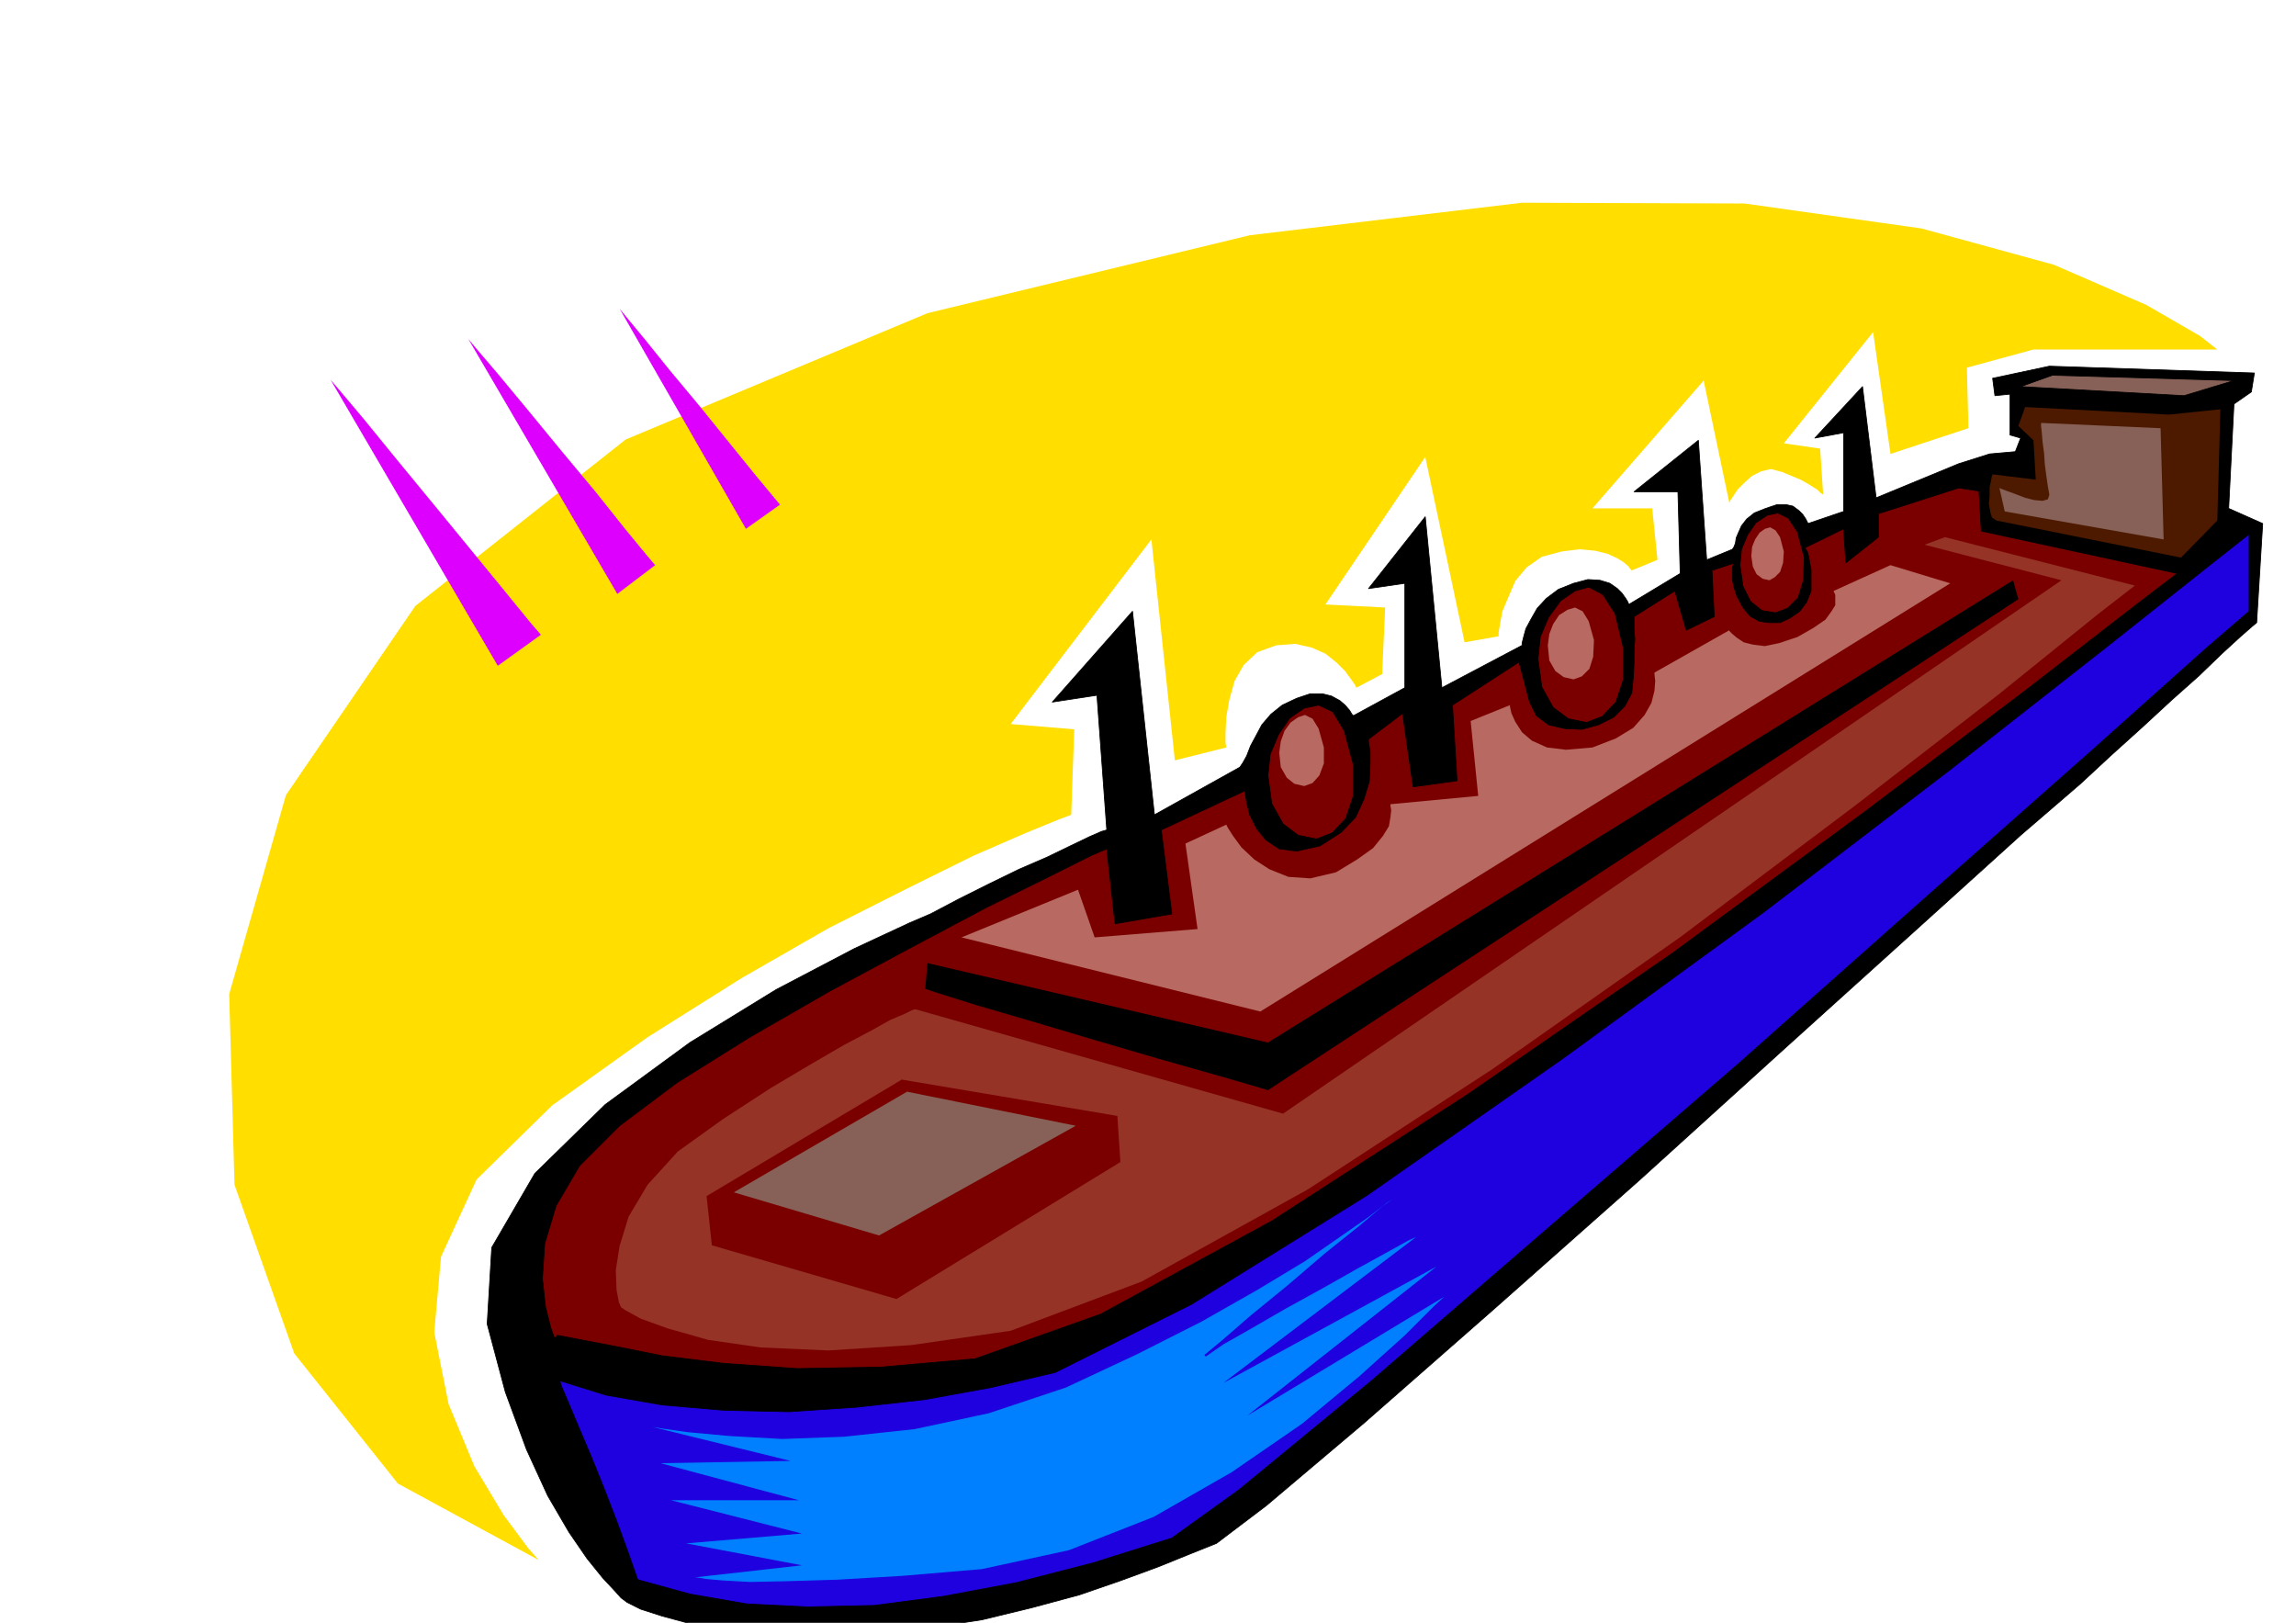 <svg xmlns="http://www.w3.org/2000/svg" width="490.455" height="346.614" fill-rule="evenodd" stroke-linecap="round" preserveAspectRatio="none" viewBox="0 0 3035 2145"><style>.pen0{stroke:#000;stroke-width:1;stroke-linejoin:round}.brush1{fill:#000}.brush3{fill:#7a0000}.pen1{stroke:none}.brush5{fill:#b86961}.brush7{fill:#876157}</style><path d="m1230 1208-28 12-73 34-103 54-114 70-112 82-93 91-57 98-6 101 24 90 28 76 28 61 28 48 24 35 21 26 15 16 9 10 8 6 18 9 28 9 37 10 46 7 55 6 64 2 74-1 75-8 72-11 66-16 63-17 55-19 49-18 42-17 35-14 66-50 129-109 171-150 193-171 193-175 175-158 136-123 79-68 41-38 41-37 39-36 36-32 30-29 24-22 16-14 6-5 8-131-45-20 7-138 23-16 4-25-271-9-75 16 3 23 20-2v54l14 4-7 18-34 3-41 13-109 45-18-147-63 68 38-7v104l-47 16-1-2-2-4-4-6-5-5-8-6-9-2h-12l-15 5-15 6-10 8-7 9-4 9-3 7-1 7-2 5-2 3-34 14-11-158-85 68h58l3 108-68 41-1-3-3-5-5-7-6-6-10-7-13-4-16-1-19 5-20 8-16 12-12 13-8 14-7 13-3 11-2 8v3l-106 56-22-226-75 95 48-7v138l-68 37-2-2-3-5-6-7-7-6-11-6-12-3h-16l-18 6-19 9-15 12-12 14-8 15-7 13-5 13-5 9-4 6-113 63-29-269-106 120 59-9 13 178-7 2-16 7-25 12-31 15-37 16-39 19-40 20-38 20z" class="pen0 brush1"/><path d="m740 1825 61 19 74 13 81 7 87 2 89-6 90-10 88-16 85-20 180-90 232-144 259-181 265-193 246-188 204-160 140-111 52-41v102l-58 50-151 135-216 191-250 222-256 221-229 198-175 144-89 64-105 33-101 26-96 18-91 12-88 2-81-4-75-13-69-19-13-37-15-41-17-44-17-42-17-40-13-31-9-21-2-7z" class="pen0" style="fill:#1f00de"/><path d="m1463 1122 11 99 75-13-14-111 111-52v4l2 12 4 16 9 18 12 15 18 12 23 3 31-7 28-18 19-20 11-24 7-23 1-22v-18l-2-12v-4l45-34 14 97 58-8-6-100 88-57 14 53 9 18 16 12 21 5 23 1 22-6 20-10 15-15 9-17 2-21 1-18v-18l1-14-1-13v-17l54-34 15 52 37-18-3-61 30-10h-1l-1 3-1 4v15l2 10 4 12 8 15 9 11 12 7 13 2h15l13-6 13-9 9-12 6-15v-28l-2-10-1-7-2-7-2-3-1-2 51-25 3 45 43-34v-31l106-34 27 4 3 53 259 56-55 42-146 113-212 160-253 186-271 187-260 168-226 123-166 59-124 11-111 2-98-7-81-10-65-13-47-9-26-5-4 4-5-14-7-28-4-37 3-46 15-50 31-53 53-53 76-57 96-60 106-61 108-58 98-52 83-41 56-28 21-9z" class="pen0 brush3"/><path d="m821 1728-3-7-3-16-1-26 5-32 12-39 25-42 40-44 60-43 63-41 54-32 43-25 36-19 25-14 19-8 10-5 4-1 486 138 1029-705-181-47 27-10 251 64-49 38-130 105-191 148-230 173-249 175-244 159-220 122-173 65-132 19-109 7-90-4-69-10-53-15-36-13-20-11-6-4z" class="pen1" style="fill:#943326"/><path d="m1223 1307 3-34 450 105 985-611 7 25-992 649-20-6-52-15-74-21-82-24-84-25-72-21-51-16-18-6z" class="pen1 brush1"/><path d="m1676 1025 3-28 11-26 15-22 19-13 19-4 19 9 15 25 12 45v41l-10 30-18 19-21 8-24-5-20-15-15-27-5-37z" class="pen0 brush3"/><path d="m1691 995 2-15 5-14 8-11 10-7 9-3 10 5 8 13 7 25v21l-6 16-9 10-11 4-13-3-10-8-8-14-2-19z" class="pen1 brush5"/><path d="m2033 871 3-29 11-26 16-22 19-13 18-5 19 10 16 25 11 46v41l-10 30-18 19-21 8-24-5-20-15-15-27-5-37zm267-124 2-21 8-19 11-16 15-10 14-3 14 7 12 18 9 34-1 30-7 23-14 14-16 6-18-3-15-12-10-20-4-28z" class="pen0 brush3"/><path d="m862 1886 12 2 35 5 54 5 71 4 82-3 93-10 98-21 102-34 94-44 85-43 74-42 63-38 49-34 36-25 23-18 8-5-13 9-32 27-45 36-49 42-49 40-38 33-23 19 2 2 23-16 37-21 45-26 49-27 46-26 40-22 27-15 11-5-255 193 282-154-250 197 260-157-14 13-38 38-60 54-76 63-93 64-103 59-112 44-115 25-106 9-85 5-67 2-49 1-36-2-22-2-12-2h-3l142-16-153-29 153-13-173-44h169l-183-49 172-3-183-45z" class="pen1" style="fill:#0080ff"/><path d="m1192 1427-258 154 7 65 244 71 296-181-4-61-285-48z" class="pen1 brush3"/><path d="m970 1576 229-133 223 45-260 145-192-57z" class="pen1 brush7"/><path d="m2639 688-6-4-2-7-2-11 1-10v-12l2-9 1-6 1-2 57 7-3-52-20-19 9-25 190 10 68-7-4 147-48 49-244-49z" class="pen1" style="fill:#4d1a00"/><path d="m2698 559 158 7 4 147-210-37-7-31 2 1 8 3 11 4 13 5 12 3 11 1 7-2 2-6-2-11-2-14-2-15-1-15-2-15-1-12-1-9v-4z" class="pen1 brush7"/><path d="m2671 511 42-15 240 7-66 20-216-12z" class="pen0 brush7"/><path d="m2046 853 2-15 5-13 8-12 11-7 10-3 10 5 8 13 7 25-1 22-5 16-10 10-11 4-13-3-11-8-8-14-2-20zm269-118 1-12 4-10 6-9 7-5 7-2 7 4 6 9 5 19-1 15-4 12-7 7-7 4-9-2-8-6-5-10-2-14zm-1044 504 154-63 22 63 136-11-16-113 54-25 2 4 7 11 11 15 17 16 20 13 25 10 29 2 34-8 28-17 21-15 13-16 8-13 2-12 1-9-1-6v-2l116-11-10-99 52-21v2l2 9 5 11 9 14 13 11 20 9 25 3 35-3 31-12 23-14 15-17 9-16 4-16 1-13-1-9v-2l99-56v1l4 4 6 5 9 6 12 3 16 2 19-4 24-8 21-12 16-11 8-11 5-8v-14l-2-4v-1l75-34 79 24-912 566-395-98z" class="pen1 brush5"/><path d="m712 2062-14-16-32-43-39-65-34-82-19-95 9-100 47-102 100-98 126-90 124-78 115-66 105-53 87-43 69-30 44-18 16-6 4-113-84-7 186-244 31 292 68-17-1-6v-14l1-20 4-23 7-25 12-21 18-17 25-9 25-2 22 5 18 8 15 12 11 11 8 11 5 7 2 4 34-18 4-88-79-4 132-195 52 245 45-8v-5l2-12 3-16 8-19 9-21 15-18 20-14 26-7 24-3 21 2 16 4 13 6 8 5 6 5 3 4 2 2 34-14-7-68h-79l147-169 34 162 1-3 4-6 6-9 9-9 10-9 12-6 13-3 15 4 12 5 12 5 9 5 8 5 5 3 4 4 3 2 1 1-4-61-48-7 118-147 23 161 103-34-2-80 88-24h243l-23-18-71-41-122-53-175-48-234-33-294-1-360 43-426 103-399 167-278 220-171 250-75 263 7 252 79 223 137 172 186 101z" class="pen1" style="fill:#ffde00"/><path d="m437 502 221 378 57-41-13-15-31-38-45-55-50-61-51-62-44-54-32-38-12-14zm182-54 197 337 50-38-11-13-28-34-39-49-45-54-46-56-39-47-29-34-10-12zm200-40 167 291 45-32-10-12-24-29-34-42-38-47-40-48-33-41-24-29-9-11z" class="pen1" style="fill:#de00ff"/></svg>
